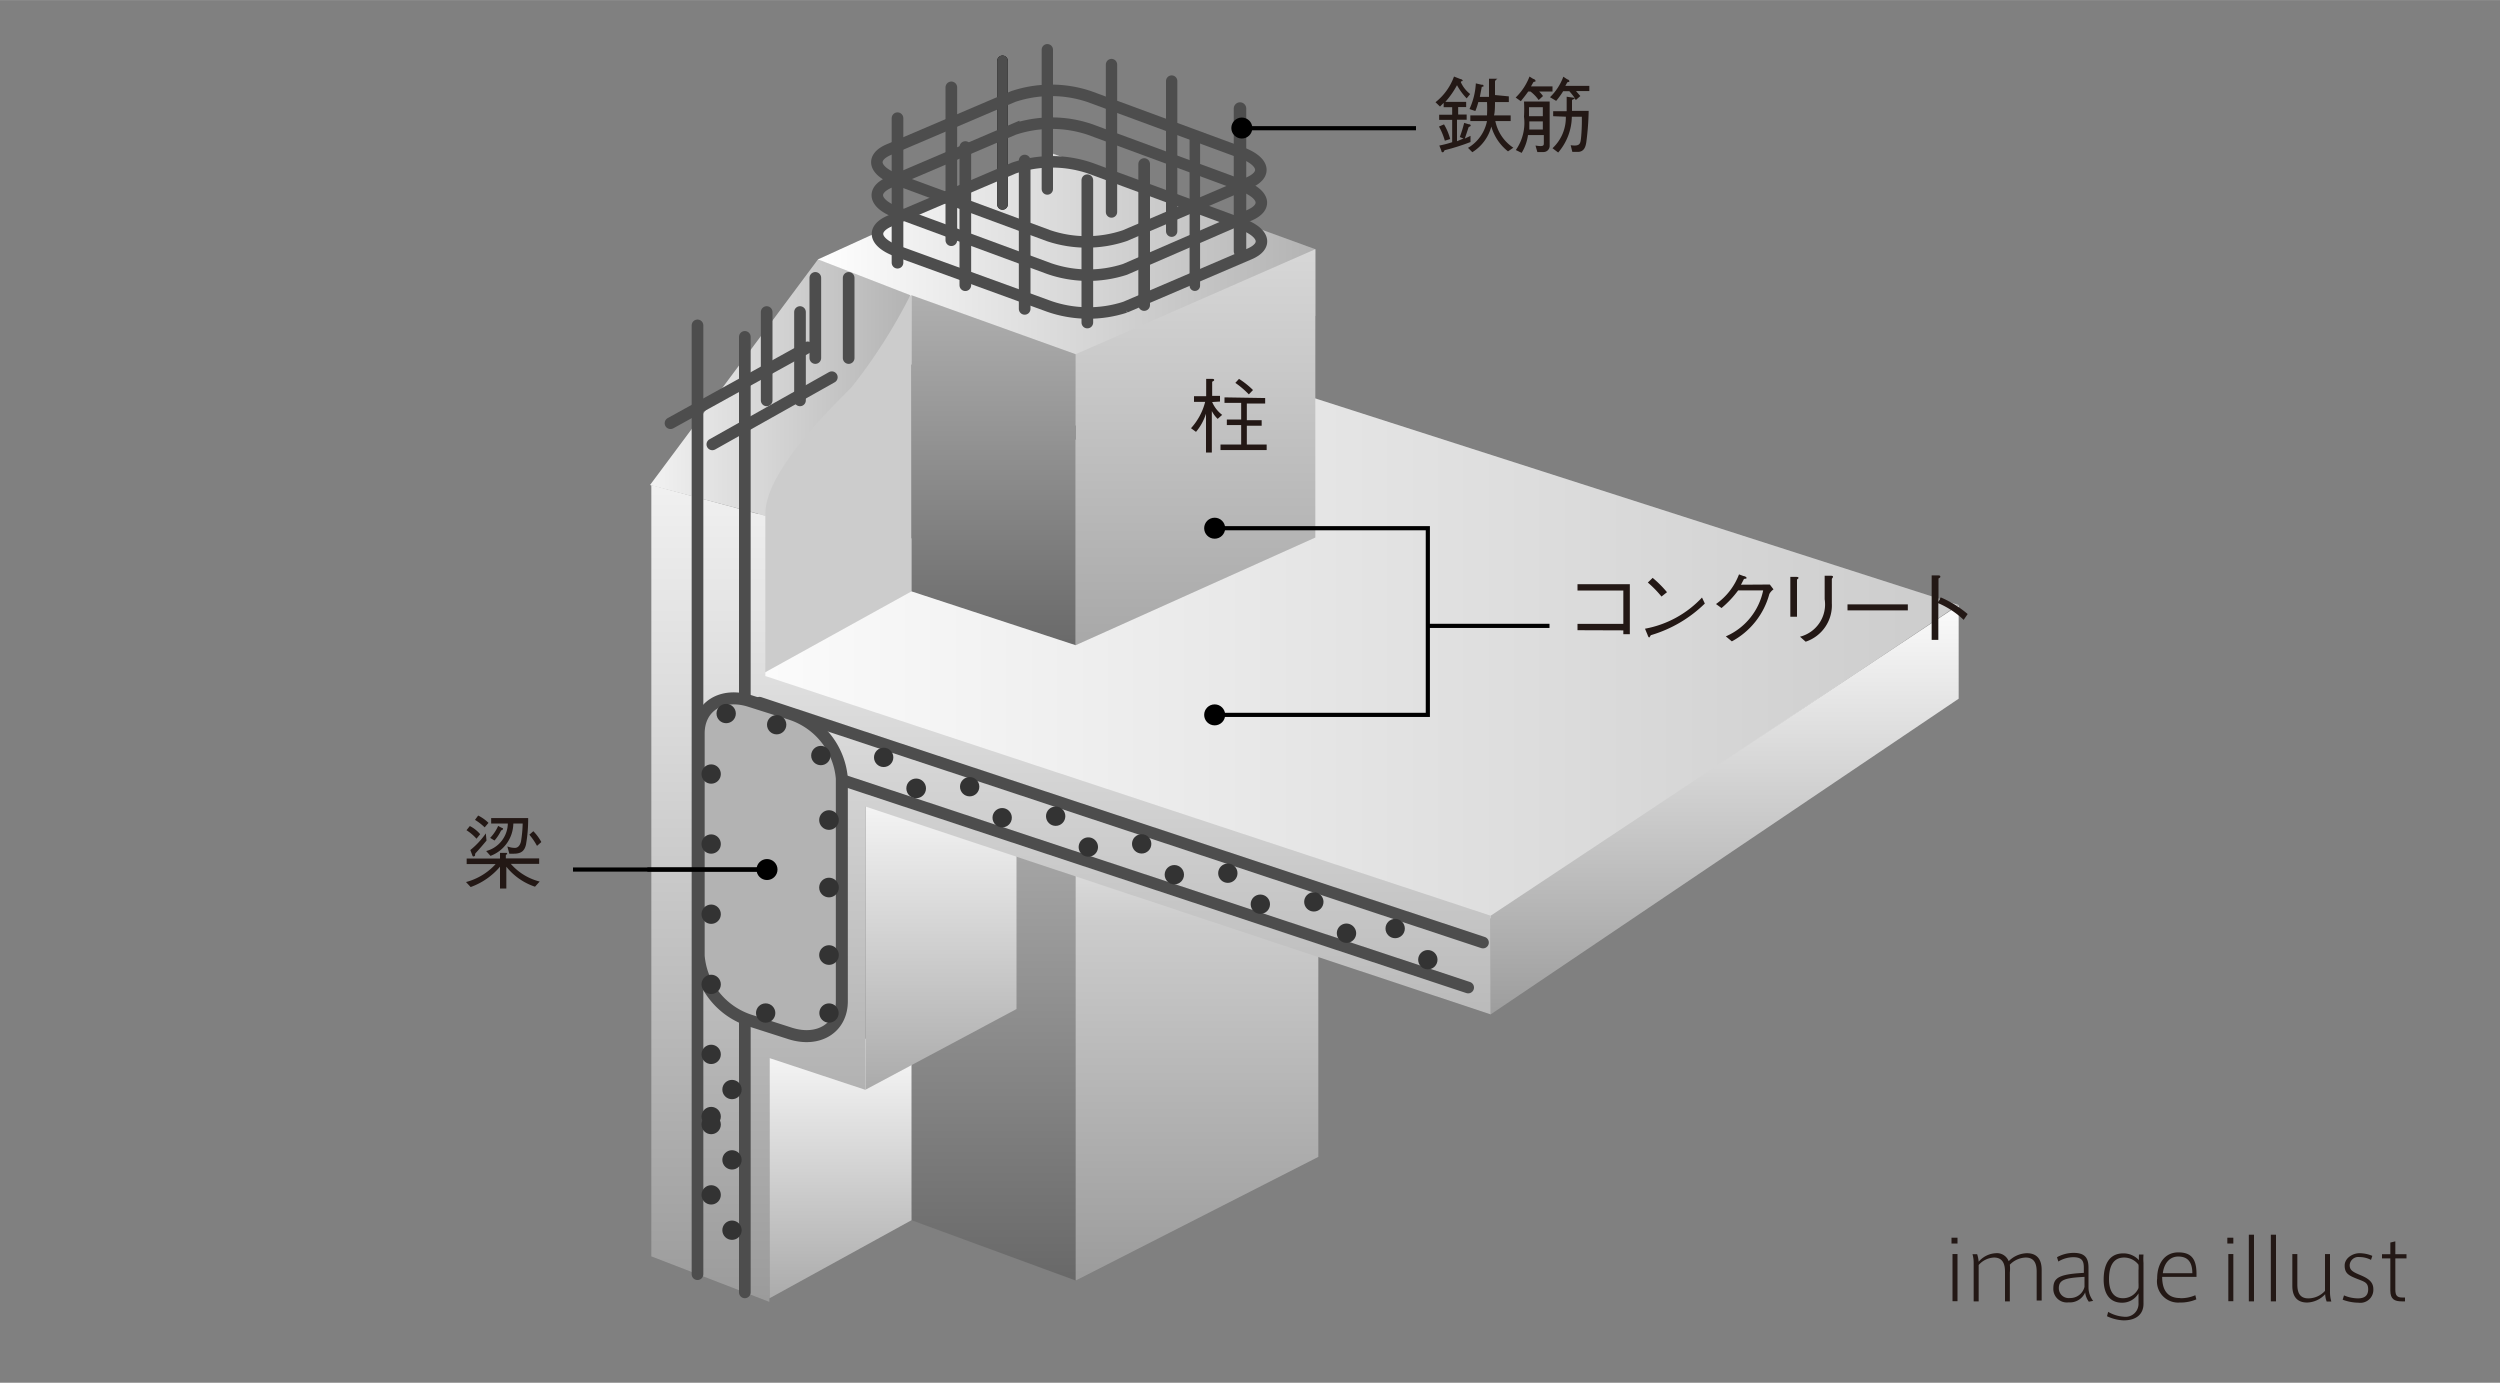 <svg xmlns="http://www.w3.org/2000/svg" xmlns:xlink="http://www.w3.org/1999/xlink" width="52.92mm" height="29.27mm" viewBox="0 0 150 82.96"><rect x="0" y="0" width="150" height="82.96" fill="#808080" stroke="none"/><defs><style>.cls-1{fill:url(#linear-gradient);}.cls-2{fill:url(#linear-gradient-2);}.cls-3{fill:url(#linear-gradient-3);}.cls-4{fill:url(#linear-gradient-4);}.cls-5{fill:url(#linear-gradient-5);}.cls-6{fill:url(#linear-gradient-6);}.cls-7{fill:#ccc;}.cls-8{fill:url(#linear-gradient-7);}.cls-9{fill:url(#linear-gradient-8);}.cls-10{fill:url(#linear-gradient-9);}.cls-11,.cls-12,.cls-13,.cls-14,.cls-18,.cls-20,.cls-21,.cls-23,.cls-24{fill:none;}.cls-11,.cls-13,.cls-14,.cls-16,.cls-18,.cls-20,.cls-21{stroke:#4d4d4d;}.cls-11,.cls-12,.cls-13,.cls-14,.cls-20,.cls-21{stroke-linecap:round;}.cls-11{stroke-width:0.7px;}.cls-12,.cls-23{stroke:#000;}.cls-12,.cls-21{stroke-width:0.64px;}.cls-13{stroke-width:0.63px;}.cls-14{stroke-width:0.75px;}.cls-15{fill:url(#linear-gradient-10);}.cls-16{fill:#b3b3b3;stroke-width:0.72px;}.cls-17{fill:url(#linear-gradient-11);}.cls-18{stroke-width:0.69px;}.cls-19{fill:#333;}.cls-20{stroke-width:0.68px;}.cls-22{fill:#231815;}.cls-23{stroke-width:0.25px;}</style><linearGradient id="linear-gradient" x1="-99.6" y1="-121.08" x2="-99.6" y2="-88.42" gradientTransform="translate(160.68 166.25)" gradientUnits="userSpaceOnUse"><stop offset="0" stop-color="#b3b3b3"/><stop offset="1" stop-color="#666"/></linearGradient><linearGradient id="linear-gradient-2" x1="-88.86" y1="-121.08" x2="-88.86" y2="-88.42" gradientTransform="translate(160.68 166.25)" gradientUnits="userSpaceOnUse"><stop offset="0" stop-color="#fff"/><stop offset="0.31" stop-color="#ccc"/><stop offset="1" stop-color="#999"/></linearGradient><linearGradient id="linear-gradient-3" x1="-110.26" y1="-104.92" x2="-110.26" y2="-87.36" gradientTransform="translate(160.68 166.25)" gradientUnits="userSpaceOnUse"><stop offset="0" stop-color="#fff"/><stop offset="1" stop-color="#a6a6a6"/></linearGradient><linearGradient id="linear-gradient-4" x1="-104.22" y1="-120.51" x2="-104.22" y2="-99.87" xlink:href="#linear-gradient-3"/><linearGradient id="linear-gradient-5" x1="-252.9" y1="-126.98" x2="-175.24" y2="-126.98" gradientTransform="translate(292.73 166.25)" gradientUnits="userSpaceOnUse"><stop offset="0" stop-color="#fff"/><stop offset="1" stop-color="#ccc"/></linearGradient><linearGradient id="linear-gradient-6" x1="-111.6" y1="-148.88" x2="-81.76" y2="-148.88" gradientTransform="translate(160.68 166.25)" gradientUnits="userSpaceOnUse"><stop offset="0" stop-color="#fff"/><stop offset="1" stop-color="#b3b3b3"/></linearGradient><linearGradient id="linear-gradient-7" x1="-189.26" y1="-130.93" x2="-189.26" y2="-104.39" gradientTransform="translate(292.73 166.25)" gradientUnits="userSpaceOnUse"><stop offset="0" stop-color="#fff"/><stop offset="1" stop-color="#999"/></linearGradient><linearGradient id="linear-gradient-8" x1="-96.42" y1="-138.14" x2="-96.42" y2="-87.15" gradientTransform="translate(160.68 166.25)" gradientUnits="userSpaceOnUse"><stop offset="0" stop-color="#f2f2f2"/><stop offset="0.31" stop-color="#d9d9d9"/><stop offset="1" stop-color="#999"/></linearGradient><linearGradient id="linear-gradient-9" x1="-121.67" y1="-142.99" x2="-106.06" y2="-142.99" gradientTransform="translate(160.68 166.25)" gradientUnits="userSpaceOnUse"><stop offset="0" stop-color="#f2f2f2"/><stop offset="1" stop-color="#b3b3b3"/></linearGradient><linearGradient id="linear-gradient-10" x1="-221.01" y1="-152.29" x2="-221.01" y2="-126.54" gradientTransform="translate(292.73 166.25)" gradientUnits="userSpaceOnUse"><stop offset="0" stop-color="#d9d9d9"/><stop offset="1" stop-color="#a6a6a6"/></linearGradient><linearGradient id="linear-gradient-11" x1="-233.12" y1="-149.52" x2="-233.12" y2="-126.54" gradientTransform="translate(292.73 166.25)" xlink:href="#linear-gradient"/></defs><title>STRUCTURE_12</title><g id="レイヤー_2" data-name="レイヤー 2"><g id="レイヤー_3" data-name="レイヤー 3"><polygon class="cls-1" points="68.34 73.21 68.34 58 68.34 46.16 53.81 46.16 54.69 73.21 64.54 76.83 68.34 73.21"/><polygon class="cls-2" points="79.1 69.41 79.1 58 79.1 46.16 64.54 46.16 64.54 73.21 64.54 76.83 79.1 69.41"/><polygon class="cls-3" points="46.16 77.9 54.69 73.21 54.69 62.32 46.16 62.32 46.16 77.9"/><polygon class="cls-4" points="51.93 65.38 60.99 60.54 60.99 46.73 51.93 46.73 51.93 65.38"/><polygon class="cls-5" points="72.21 21.75 117.5 36.29 86.9 56.79 39.83 41.24 72.21 21.75"/><polygon class="cls-6" points="49.08 15.56 63.07 9.18 78.92 14.95 78.92 18.95 64.61 25.56 49.08 19.79 49.08 15.56"/><polygon class="cls-7" points="45.92 40.33 54.69 35.48 54.69 17.71 50.08 20.1 45.46 28.56 45.54 40.56 45.92 40.33"/><path class="cls-8" d="M89.44,60.86l28.08-18.94V36.31L89.44,54.94Z"/><path class="cls-9" d="M39.08,75.38l7.08,2.73V63.48l5.77,1.91v-17L89.44,60.86V54.94L45.92,40.56V30.95L39.08,29.1Z"/><path class="cls-10" d="M39,29.1,49.08,15.56l5.54,2.15a32.38,32.38,0,0,1-3.54,5.54c-1.08,1.08-5.31,5.15-5.15,7.69Z"/><line class="cls-11" x1="41.85" y1="19.52" x2="41.85" y2="76.45"/><line class="cls-11" x1="44.69" y1="20.21" x2="44.69" y2="77.54"/><line class="cls-11" x1="88.98" y1="56.55" x2="45.57" y2="42.16"/><line class="cls-11" x1="88.09" y1="59.25" x2="44.68" y2="44.86"/><line class="cls-11" x1="46" y1="24.02" x2="46" y2="18.72"/><line class="cls-11" x1="48" y1="24.02" x2="48" y2="18.72"/><line class="cls-11" x1="48.92" y1="21.48" x2="48.92" y2="16.67"/><line class="cls-11" x1="50.92" y1="21.48" x2="50.92" y2="16.67"/><line class="cls-11" x1="49.91" y1="22.63" x2="42.74" y2="26.66"/><line class="cls-11" x1="48.46" y1="20.84" x2="40.23" y2="25.39"/><line class="cls-11" x1="53.85" y1="15.76" x2="53.85" y2="7.09"/><line class="cls-11" x1="57.08" y1="14.41" x2="57.08" y2="5.24"/><line class="cls-12" x1="60.15" y1="12.26" x2="60.15" y2="3.65"/><line class="cls-11" x1="57.92" y1="17.11" x2="57.92" y2="8.82"/><line class="cls-11" x1="61.48" y1="18.53" x2="61.48" y2="9.63"/><line class="cls-11" x1="65.24" y1="19.35" x2="65.24" y2="10.81"/><line class="cls-11" x1="68.65" y1="18.3" x2="68.65" y2="9.84"/><line class="cls-13" x1="71.69" y1="17.14" x2="71.69" y2="8.17"/><line class="cls-14" x1="74.4" y1="15.07" x2="74.4" y2="6.51"/><polygon class="cls-15" points="64.54 21.25 78.92 14.95 78.92 32.25 64.54 38.71 64.54 21.25"/><path class="cls-16" d="M47.43,42.83a4.46,4.46,0,0,1,3.08,3.87V60.07c0,1.6-1.38,2.47-3.08,1.94L45,61.23a4.46,4.46,0,0,1-3.08-3.88V44c0-1.61,1.38-2.48,3.08-1.94Z"/><polygon class="cls-17" points="54.69 35.48 64.54 38.71 64.54 21.25 54.69 17.71 54.69 35.48"/><path class="cls-18" d="M53.8,10.77c-1.38-.51-1.59-1.32-.46-1.8l7.45-3.18a7.17,7.17,0,0,1,4.56,0l9.11,3.36c1.39.51,1.59,1.32.46,1.81l-7.44,3.18a7.16,7.16,0,0,1-4.56,0Z"/><path class="cls-18" d="M53.83,12.75c-1.39-.51-1.59-1.32-.46-1.81l7.45-3.18a7.16,7.16,0,0,1,4.56,0l9.11,3.36c1.39.51,1.59,1.32.46,1.8L67.5,16.16a7.16,7.16,0,0,1-4.56-.05Z"/><path class="cls-18" d="M53.84,15.07c-1.39-.51-1.59-1.32-.46-1.81l7.45-3.18a7.15,7.15,0,0,1,4.56,0l9.11,3.36c1.38.51,1.59,1.32.46,1.8l-7.45,3.19a7.17,7.17,0,0,1-4.56-.05Z"/><circle class="cls-19" cx="42.67" cy="46.44" r="0.58"/><circle class="cls-19" cx="42.67" cy="50.64" r="0.58"/><circle class="cls-19" cx="42.67" cy="54.85" r="0.58"/><circle class="cls-19" cx="42.67" cy="59.06" r="0.58"/><circle class="cls-19" cx="45.94" cy="60.78" r="0.58"/><circle class="cls-19" cx="49.74" cy="60.78" r="0.58"/><circle class="cls-19" cx="49.74" cy="57.3" r="0.59"/><circle class="cls-19" cx="49.74" cy="53.25" r="0.59"/><circle class="cls-19" cx="49.74" cy="49.2" r="0.59"/><circle class="cls-19" cx="53.02" cy="45.44" r="0.58"/><circle class="cls-19" cx="58.18" cy="47.2" r="0.58"/><circle class="cls-19" cx="63.34" cy="48.97" r="0.58"/><circle class="cls-19" cx="68.5" cy="50.63" r="0.58"/><circle class="cls-19" cx="73.67" cy="52.39" r="0.58"/><circle class="cls-19" cx="78.83" cy="54.11" r="0.58"/><circle class="cls-19" cx="83.71" cy="55.71" r="0.58"/><circle class="cls-19" cx="54.97" cy="47.3" r="0.59"/><circle class="cls-19" cx="60.13" cy="49.06" r="0.58"/><path class="cls-19" d="M65.88,50.83a.58.58,0,1,1-.58-.59A.58.58,0,0,1,65.88,50.83Z"/><circle class="cls-19" cx="70.46" cy="52.48" r="0.58"/><circle class="cls-19" cx="75.62" cy="54.25" r="0.58"/><path class="cls-19" d="M81.37,56a.58.58,0,1,1-.58-.59A.59.59,0,0,1,81.37,56Z"/><circle class="cls-19" cx="85.67" cy="57.58" r="0.58"/><circle class="cls-19" cx="49.25" cy="45.33" r="0.58"/><circle class="cls-19" cx="46.6" cy="43.48" r="0.58"/><circle class="cls-19" cx="43.57" cy="42.81" r="0.58"/><circle class="cls-19" cx="42.67" cy="63.26" r="0.58"/><circle class="cls-19" cx="42.67" cy="67.47" r="0.58"/><circle class="cls-19" cx="43.92" cy="65.37" r="0.58"/><circle class="cls-19" cx="42.67" cy="71.69" r="0.58"/><circle class="cls-19" cx="43.92" cy="69.59" r="0.58"/><circle class="cls-19" cx="42.67" cy="66.99" r="0.58"/><circle class="cls-19" cx="43.92" cy="73.81" r="0.58"/><line class="cls-20" x1="66.69" y1="12.72" x2="66.69" y2="3.87"/><line class="cls-20" x1="70.3" y1="13.87" x2="70.3" y2="4.86"/><line class="cls-20" x1="62.84" y1="11.34" x2="62.84" y2="2.98"/><line class="cls-21" x1="60.15" y1="12.26" x2="60.15" y2="3.65"/><path class="cls-22" d="M30,51.17l.34,0c.06,0,.09,0,.09.06s-.08,0-.08.11v.16h2v.33H30.65a3.4,3.4,0,0,0,1.73,1.06l-.28.31A3.7,3.7,0,0,1,30.38,52h0v1.31H30V52h0a4.14,4.14,0,0,1-1.76,1.22l-.28-.3a3.65,3.65,0,0,0,1.78-1.08H28v-.33h2Zm-1.81-1.61a2,2,0,0,1,.62.49l-.22.27a3,3,0,0,0-.6-.51Zm1,.87c-.14.18-.55.65-.64.74s0,.16-.09.2-.06,0-.1,0L28.22,51a4.78,4.78,0,0,0,.93-1Zm-.5-1.5a2.37,2.37,0,0,1,.62.44l-.23.27a3.2,3.2,0,0,0-.58-.45Zm3,.15a8.83,8.83,0,0,1-.13,1.59c-.09.38-.28.55-.74.55h-.26l-.12-.44a1.21,1.21,0,0,0,.46.09c.19,0,.31-.17.36-.39a7.27,7.27,0,0,0,.1-1.07H30.8a2.11,2.11,0,0,1-1.37,1.94l-.26-.29a1.74,1.74,0,0,0,1.3-1.65h-1v-.33Zm-2.28,1.19a2.46,2.46,0,0,0,.48-.72,1.92,1.92,0,0,0,.27.14s.05,0,0,.08-.07,0-.11.09a2.58,2.58,0,0,1-.38.57Zm2.59-.4a2.85,2.85,0,0,1,.48.65l-.26.23a3.75,3.75,0,0,0-.46-.67Z"/><path class="cls-22" d="M87.59,8.22a8.36,8.36,0,0,0,.26-.85l.26.08s.14,0,.13.08-.11.05-.13.12l-.22.66.34-.16v.37A13,13,0,0,1,86.72,9c-.08,0-.07.12-.14.13s-.08,0-.11-.12l-.11-.28a6.29,6.29,0,0,0,.77-.2V7.19h-.78V6.88h.78V6.43h-.51V6.17l-.22.22-.27-.26a3.45,3.45,0,0,0,1.11-1.54l.38.15c.06,0,.14.05.14.1s-.1,0-.11.09a1.87,1.87,0,0,0,.56.71L88,5.9a3.74,3.74,0,0,1-.58-.79,5.18,5.18,0,0,1-.7,1h1.25v.31h-.48v.45H88v.31h-.58V8.47l.39-.16Zm-.95-.76a3.32,3.32,0,0,1,.37.88l-.32.1a4.14,4.14,0,0,0-.35-.85Zm3.89-1.68v.34H89.7c0,.16,0,.61-.06.8h1v.34h-.92a2.51,2.51,0,0,0,1.08,1.6l-.32.22a2.91,2.91,0,0,1-1-1.49h0a2.6,2.6,0,0,1-1.14,1.54l-.26-.26a2.41,2.41,0,0,0,1.14-1.61h-1V6.92h1a7.83,7.83,0,0,0,0-.8H88.7a3.93,3.93,0,0,1-.18.54l-.35-.12A4.22,4.22,0,0,0,88.55,5l.34.08c.08,0,.12,0,.12.08s-.11,0-.11.08l-.11.57h.55V4.72l.38,0c.07,0,.13,0,.13,0s-.15.09-.15.17v.81Z"/><path class="cls-22" d="M92.35,5.49a2.6,2.6,0,0,1,.23.27L92.32,6a2.33,2.33,0,0,0-.49-.51h-.14c-.15.22-.27.36-.44.58l-.31-.22a3.49,3.49,0,0,0,.83-1.26l.22.14c.06,0,.16.08.14.14s-.1,0-.14.08l-.13.23h1.29v.31ZM91.68,8.1a2.8,2.8,0,0,1-.38,1.07L90.95,9a2.85,2.85,0,0,0,.49-2,8.09,8.09,0,0,0,0-.91h1.54V8.75a.37.37,0,0,1-.36.37l-.38,0-.11-.39c.49.08.5,0,.5-.15V8.1Zm.89-.33V7.28h-.81c0,.17,0,.32,0,.49Zm0-.8V6.43h-.83c0,.13,0,.31,0,.54Zm.62,0V6.67H94V5.8l.48.07a4.58,4.58,0,0,0-.32-.4h-.37a4.75,4.75,0,0,1-.42.58L93,5.83a3.31,3.31,0,0,0,.8-1.23l.24.16c.06,0,.14.08.12.13s-.1,0-.14.08l-.1.18h1.44v.31h-.8l.26.3L94.55,6l-.08-.12h0c0,.09-.15.07-.15.14v.63h1a16.51,16.51,0,0,1-.14,1.87c-.05.35-.17.56-.46.59l-.38,0-.1-.4c.56.08.58-.09.62-.41A11.09,11.09,0,0,0,94.91,7h-.6a3.36,3.36,0,0,1-.82,2.15l-.34-.26A2.5,2.5,0,0,0,93.95,7Z"/><circle cx="72.88" cy="31.69" r="0.63"/><circle cx="72.88" cy="42.89" r="0.63"/><circle cx="46.02" cy="52.17" r="0.63"/><line class="cls-23" x1="74.7" y1="7.69" x2="84.96" y2="7.69"/><line class="cls-23" x1="46.02" y1="52.17" x2="34.38" y2="52.17"/><line class="cls-23" x1="46.02" y1="52.17" x2="38.84" y2="52.17"/><path class="cls-22" d="M72.73,24.12a1.92,1.92,0,0,0,.6.77l-.27.24a1.79,1.79,0,0,1-.35-.47h0v2.49h-.35V24.82h0a3.22,3.22,0,0,1-.6,1.09l-.3-.22a3.7,3.7,0,0,0,.85-1.58h-.67v-.34h.73V22.73l.32,0c.09,0,.16,0,.16.07s-.12.07-.12.12v.83h.47v.34Zm3.18-.24v.33h-1.1v1h.89v.33h-.89v1.13H76V27H73.23v-.33h1.24V25.5h-.86v-.33h.86v-1h-1v-.33Zm-1.57-1.15a5,5,0,0,1,.84.67l-.25.26a5.44,5.44,0,0,0-.81-.69Z"/><polyline class="cls-23" points="72.88 31.69 85.67 31.69 85.67 42.89 72.88 42.89"/><path class="cls-22" d="M94.65,37.81v-.38H97.4v-2H94.65v-.38h3.14v3H97.4v-.23Z"/><path class="cls-22" d="M102.29,36.21a7.76,7.76,0,0,1-3.21,1.89c-.05,0-.08.12-.12.14s-.08-.07-.11-.16l-.15-.36a6.22,6.22,0,0,0,3.42-1.87Zm-2.6-.42a6.61,6.61,0,0,0-.82-.84l.29-.28a6.58,6.58,0,0,1,.86.86Z"/><path class="cls-22" d="M106,35.07l.19,0,.22.29a.8.8,0,0,0-.25.28,4.58,4.58,0,0,1-2.25,2.84l-.36-.3a3.85,3.85,0,0,0,2.24-2.76h-1.5a5.94,5.94,0,0,1-1,1.06l-.33-.24a3.82,3.82,0,0,0,1.38-1.78l.27.1c.07,0,.21.07.18.13s-.14,0-.17.08l-.16.31Z"/><path class="cls-22" d="M107.82,37h-.4V34.61l.31,0c.08,0,.18,0,.18.06s-.09.06-.09.13ZM108,38.2a2,2,0,0,0,1.48-2.25c0-.26,0-.82,0-1.41h.3c.09,0,.2,0,.2.06s-.07.1-.07.15c0,.58,0,1,0,1.44a2.3,2.3,0,0,1-1.57,2.31Z"/><path class="cls-22" d="M110.85,36.62v-.36h3.62v.36Z"/><path class="cls-22" d="M116.44,35.84a6.26,6.26,0,0,1,1.62,1l-.24.35a5.18,5.18,0,0,0-1.52-1v2.2h-.4V34.52l.33,0c.11,0,.19,0,.19.08s-.11.07-.11.13v1.38h0Z"/><line class="cls-23" x1="85.67" y1="37.55" x2="92.97" y2="37.55"/><circle cx="74.51" cy="7.68" r="0.63"/><path class="cls-22" d="M117.45,74.61h-.36v-.35h.36Zm0,3.46h-.3V75.24h.3Z"/><path class="cls-22" d="M119.75,75.19a.75.75,0,0,1,.77.48,1.6,1.6,0,0,1,1.09-.48c.61,0,.89.37.89,1v1.84h-.3V76.3c0-.42-.1-.85-.66-.85a1.38,1.38,0,0,0-.95.43,2.12,2.12,0,0,1,0,.47v1.73h-.29V76.3c0-.42-.11-.85-.66-.85a1.29,1.29,0,0,0-.92.45v2.18h-.3v-2.3a1.9,1.9,0,0,0-.07-.53l.28,0a2,2,0,0,1,.09.45A1.45,1.45,0,0,1,119.75,75.19Z"/><path class="cls-22" d="M125.59,78.05l-.26.05a1.14,1.14,0,0,1-.22-.56,1,1,0,0,1-1,.6.81.81,0,0,1-.91-.83c0-.64.32-.86,1.83-.94v-.29c0-.38-.07-.65-.63-.65a1.76,1.76,0,0,0-.9.26l-.08-.26a2.09,2.09,0,0,1,1-.26c.72,0,.89.35.89.9v1.17A1.3,1.3,0,0,0,125.59,78.05Zm-2.06-.76a.59.59,0,0,0,.66.59.88.88,0,0,0,.88-.67v-.6C123.88,76.67,123.53,76.79,123.53,77.29Z"/><path class="cls-22" d="M127.42,79a.78.78,0,0,0,.89-.82v-.58a1.13,1.13,0,0,1-1,.56c-.62,0-1.09-.41-1.09-1.39,0-.82.28-1.57,1.18-1.57a1.26,1.26,0,0,1,.94.41,1.84,1.84,0,0,1,0-.34h.27a3.37,3.37,0,0,0,0,.51v2.44c0,.62-.42,1-1.19,1a2.52,2.52,0,0,1-1-.25l.07-.26A2.18,2.18,0,0,0,127.42,79Zm.89-2.78a2.33,2.33,0,0,0,0-.34,1.09,1.09,0,0,0-.86-.43c-.63,0-.91.48-.91,1.3,0,.65.24,1.14.83,1.14a1,1,0,0,0,.94-.61,3.16,3.16,0,0,0,0-.33Z"/><path class="cls-22" d="M130.83,77.89a2.15,2.15,0,0,0,.89-.18l.06.25a2.44,2.44,0,0,1-1,.19,1.27,1.27,0,0,1-1.35-1.45c0-.91.47-1.56,1.27-1.56s1.09.42,1.09,1.3v.17h-2.06c0,.94.45,1.27,1.07,1.27Zm-.14-2.5c-.51,0-.85.41-.92,1h1.77c0-.67-.28-1-.84-1Z"/><path class="cls-22" d="M134,74.61h-.36v-.35H134Zm0,3.46h-.3V75.24h.3Z"/><path class="cls-22" d="M135.24,78.08h-.31v-4l.31,0Z"/><path class="cls-22" d="M136.56,78.08h-.31v-4l.31,0Z"/><path class="cls-22" d="M138.43,78.15c-.61,0-.89-.37-.89-1V75.24h.3v1.82c0,.42.1.84.66.84a1.35,1.35,0,0,0,1-.45V75.24h.3v2.24a2,2,0,0,0,.08.61l-.28,0a1.41,1.41,0,0,1-.09-.44A1.53,1.53,0,0,1,138.43,78.15Z"/><path class="cls-22" d="M142.26,75.59a1.55,1.55,0,0,0-.7-.17.52.52,0,0,0-.58.49c0,.29.18.4.61.58s.81.38.81.85a.78.78,0,0,1-.89.82,2.81,2.81,0,0,1-.95-.18l.08-.26a2.14,2.14,0,0,0,.84.18c.32,0,.61-.11.61-.54s-.24-.46-.71-.65-.7-.32-.7-.78.5-.74.88-.74a2,2,0,0,1,.78.16Z"/><path class="cls-22" d="M144.3,77.85v.23h-.19c-.44,0-.69-.13-.69-.65V75.5h-.5v-.25h.5v-.7l.3-.07v.77h.67v.25h-.67v1.87c0,.37.11.48.43.48Z"/><rect class="cls-24" width="150" height="82.96"/></g></g></svg>